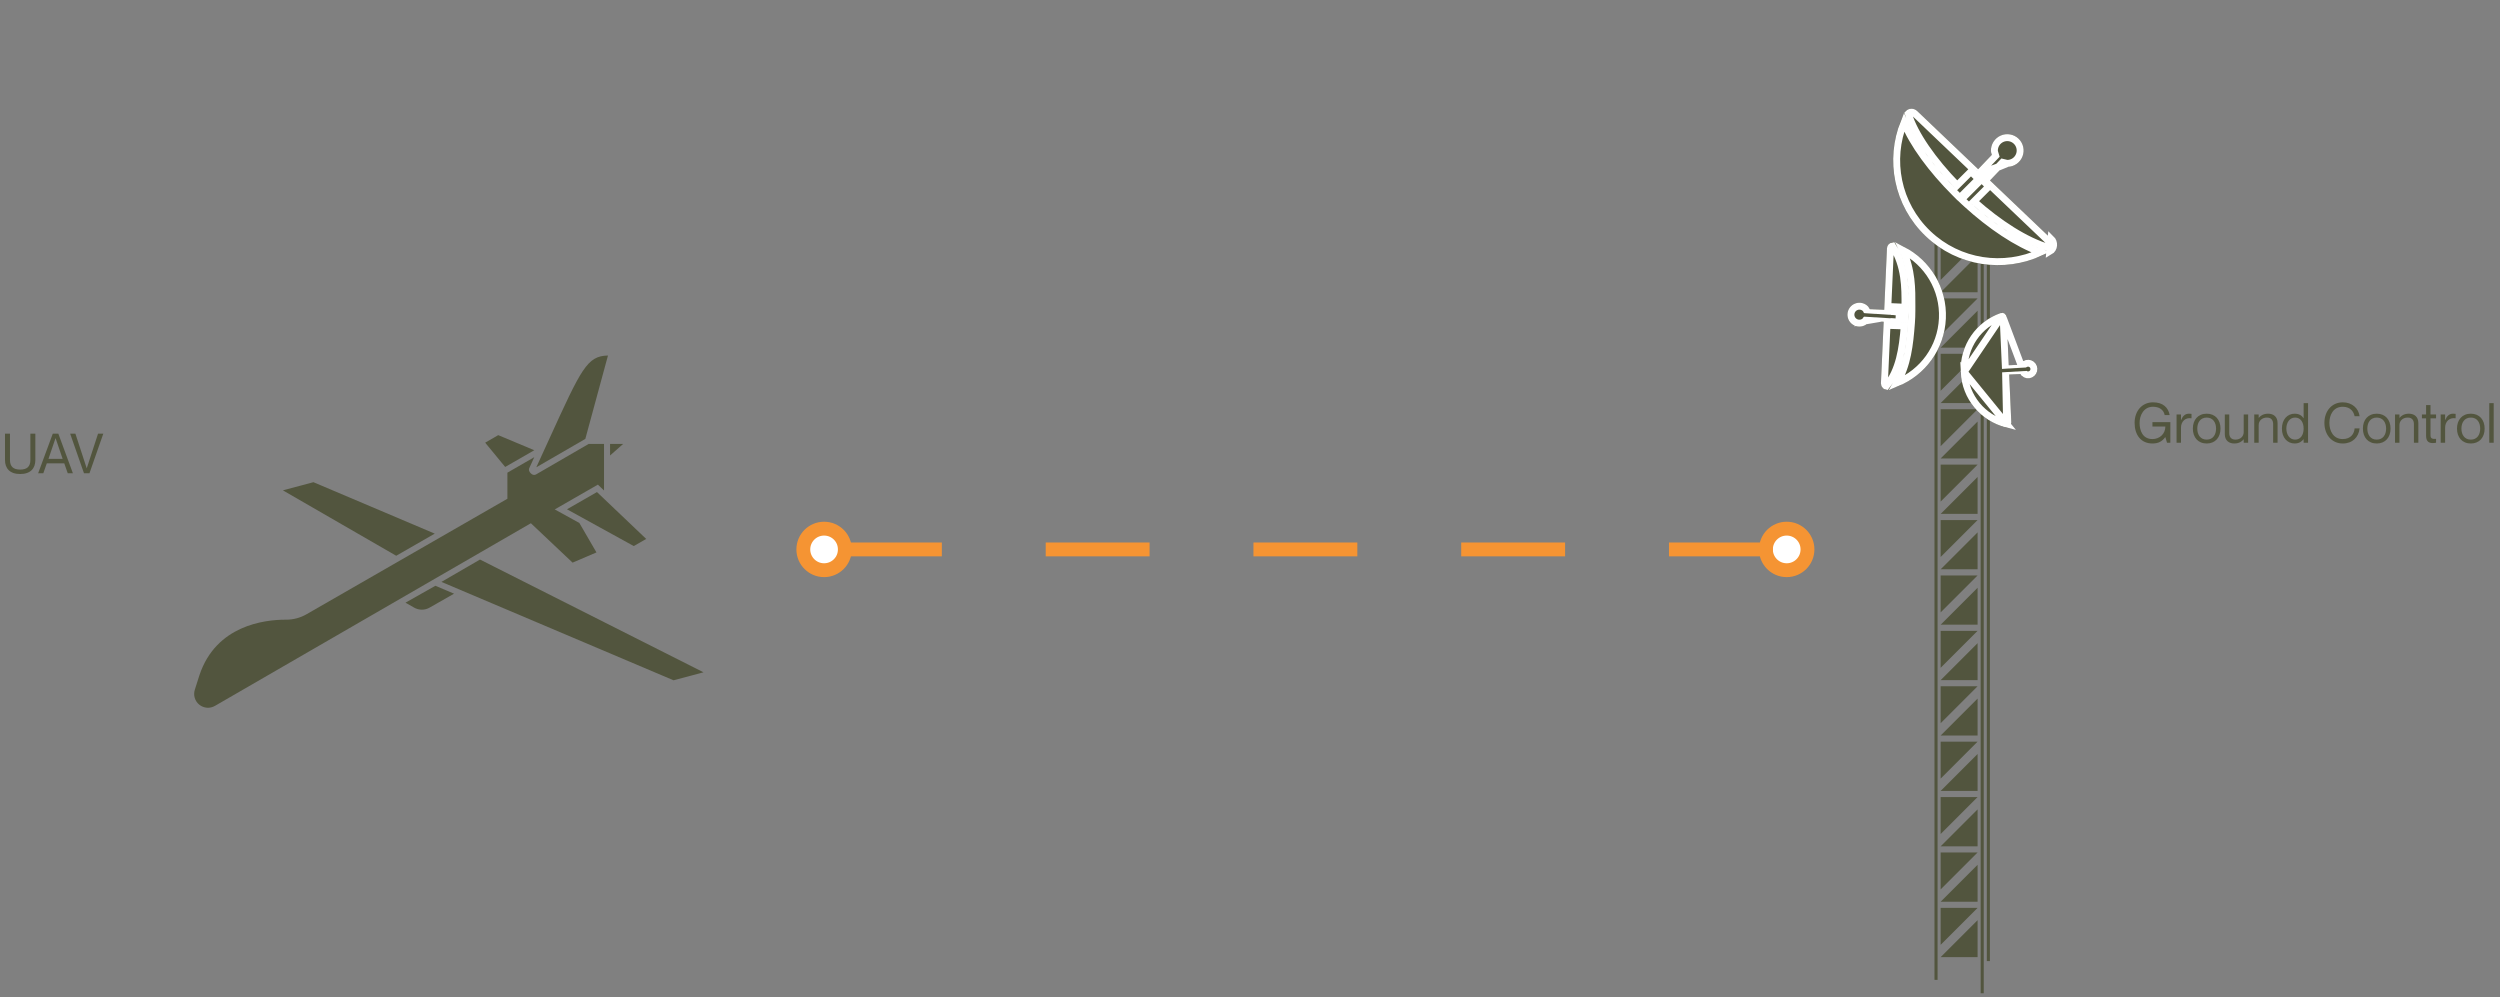 <?xml version="1.0" encoding="UTF-8"?> <svg xmlns="http://www.w3.org/2000/svg" width="361" height="144" viewBox="0 0 361 144" fill="none"><rect x="0" y="0" width="361" height="144" fill="#808080" stroke="none"/> <path d="M77.149 65.013L71.944 62.834L70.06 63.92L72.948 67.43L77.149 65.013Z" fill="#52553E"></path> <path d="M45.258 69.628L40.85 70.808L57.213 80.252L62.776 77.056L45.258 69.628Z" fill="#52553E"></path> <path d="M84.52 63.38L87.792 51.337C84.778 51.406 83.974 53.164 79.271 63.475C78.719 64.686 78.116 66.018 77.444 67.474L84.52 63.38Z" fill="#52553E"></path> <path d="M88.093 65.773L89.983 64.103H88.093V65.773Z" fill="#52553E"></path> <path d="M86.203 71.053L81.871 73.54L91.515 78.852L93.311 77.822L86.203 71.053Z" fill="#52553E"></path> <path d="M58.55 87.027L59.806 87.743C60.145 87.936 60.528 88.037 60.918 88.037C61.307 88.037 61.69 87.936 62.029 87.743L65.564 85.727L62.87 84.585L58.55 87.027Z" fill="#52553E"></path> <path d="M82.681 81.244L86.128 79.769L83.66 75.518L80.106 73.559L86.335 69.98L87.22 70.827V64.103H85.004L77.419 68.498C77.33 68.552 77.228 68.58 77.124 68.579C77.062 68.578 77 68.567 76.942 68.548C76.698 68.441 76.507 68.242 76.408 67.996C76.367 67.88 76.367 67.753 76.408 67.638L77.149 66.018L73.268 68.253V72.02L44.253 88.704C43.357 89.217 42.341 89.486 41.308 89.482H41.239C38.244 89.482 31.193 90.273 28.794 97.513L28.135 99.585C28.009 99.97 28.004 100.384 28.119 100.773C28.234 101.161 28.465 101.505 28.78 101.759C29.096 102.013 29.481 102.165 29.885 102.195C30.289 102.225 30.692 102.132 31.042 101.927L76.659 75.555L82.681 81.244Z" fill="#52553E"></path> <path d="M63.743 84.026L97.261 98.235L101.587 97.08L69.313 80.798L63.743 84.026Z" fill="#52553E"></path> <path d="M280.23 34.202L285.564 28.868V34.202H280.23Z" fill="#52553E"></path> <path d="M280.23 42.202L285.564 36.868V42.202H280.23Z" fill="#52553E"></path> <path d="M280.23 58.203L285.564 52.87V58.203H280.23Z" fill="#52553E"></path> <path d="M280.23 74.205L285.564 68.871V74.205H280.23Z" fill="#52553E"></path> <path d="M280.23 90.206L285.564 84.872V90.206H280.23Z" fill="#52553E"></path> <path d="M280.23 106.207L285.564 100.873V106.207H280.23Z" fill="#52553E"></path> <path d="M280.23 122.208L285.564 116.875V122.208H280.23Z" fill="#52553E"></path> <path d="M280.23 138.21L285.564 132.876V138.21H280.23Z" fill="#52553E"></path> <path d="M280.23 50.203L285.564 44.869V50.203H280.23Z" fill="#52553E"></path> <path d="M280.23 66.204L285.564 60.87V66.204H280.23Z" fill="#52553E"></path> <path d="M280.23 82.205L285.564 76.871V82.205H280.23Z" fill="#52553E"></path> <path d="M280.23 98.207L285.564 92.873V98.207H280.23Z" fill="#52553E"></path> <path d="M280.23 114.208L285.564 108.874V114.208H280.23Z" fill="#52553E"></path> <path d="M280.23 130.209L285.564 124.875V130.209H280.23Z" fill="#52553E"></path> <path d="M285.564 35.09L280.23 40.424V35.09H285.564Z" fill="#52553E"></path> <path d="M285.564 51.092L280.23 56.425V51.092H285.564Z" fill="#52553E"></path> <path d="M285.564 67.093L280.23 72.427V67.093H285.564Z" fill="#52553E"></path> <path d="M285.564 83.094L280.23 88.428V83.094H285.564Z" fill="#52553E"></path> <path d="M285.564 99.096L280.23 104.429V99.096H285.564Z" fill="#52553E"></path> <path d="M285.564 115.097L280.23 120.43V115.097H285.564Z" fill="#52553E"></path> <path d="M285.564 131.098L280.23 136.432V131.098H285.564Z" fill="#52553E"></path> <path d="M285.564 43.091L280.23 48.425V43.091H285.564Z" fill="#52553E"></path> <path d="M285.564 59.092L280.23 64.426V59.092H285.564Z" fill="#52553E"></path> <path d="M285.564 75.094L280.23 80.427V75.094H285.564Z" fill="#52553E"></path> <path d="M285.564 91.095L280.23 96.429V91.095H285.564Z" fill="#52553E"></path> <path d="M285.564 107.096L280.23 112.43V107.096H285.564Z" fill="#52553E"></path> <path d="M285.564 123.097L280.23 128.431V123.097H285.564Z" fill="#52553E"></path> <rect x="279.341" y="29.627" width="0.444" height="111.865" fill="#52553E"></rect> <rect x="286.008" y="25.756" width="0.444" height="117.671" fill="#52553E"></rect> <rect x="286.897" y="29.627" width="0.444" height="109.155" fill="#52553E"></rect> <g clip-path="url(#clip0)"> <path d="M272.478 35.848C272.499 35.288 273.053 34.87 273.582 35.057C278.075 36.629 281.206 41.004 280.983 46.005C280.759 51.005 277.254 55.08 272.635 56.247C272.095 56.383 271.581 55.918 271.605 55.361L272.003 46.458L269.915 46.365C269.837 46.487 269.774 46.611 269.662 46.713C269.41 46.943 269.096 47.094 268.758 47.145C268.421 47.197 268.075 47.147 267.766 47.003C267.457 46.858 267.197 46.625 267.021 46.333C266.844 46.041 266.757 45.703 266.773 45.362C266.788 45.021 266.904 44.692 267.106 44.416C267.308 44.141 267.588 43.932 267.909 43.816C268.23 43.7 268.578 43.681 268.91 43.762C269.241 43.844 269.541 44.022 269.772 44.274C269.873 44.385 269.925 44.513 269.992 44.642L272.081 44.736L272.478 35.848Z" fill="#52553E"></path> <path d="M275.072 45.369L272.558 45.257L272.558 45.258L272.059 45.235L272.059 45.235L269.97 45.142L269.68 45.129L269.548 44.871C269.522 44.822 269.503 44.784 269.488 44.754C269.448 44.673 269.434 44.645 269.403 44.611C269.239 44.432 269.026 44.306 268.79 44.248C268.555 44.19 268.307 44.203 268.079 44.286C267.851 44.369 267.653 44.517 267.509 44.713C267.366 44.908 267.283 45.142 267.272 45.384C267.261 45.626 267.323 45.866 267.448 46.074C267.574 46.281 267.758 46.447 267.978 46.55C268.198 46.653 268.443 46.688 268.683 46.651C268.922 46.614 269.146 46.508 269.325 46.344L275.072 45.369ZM275.072 45.369C275.067 45.603 275.058 45.835 275.046 46.065L272.023 45.959L269.938 45.866L269.651 45.853L269.495 46.094C269.459 46.151 269.433 46.192 269.414 46.224C269.372 46.291 269.358 46.314 269.325 46.344L275.072 45.369ZM272.977 35.867C272.985 35.668 273.133 35.539 273.282 35.517C275.104 38.455 275.091 41.449 275.079 44.243C275.079 44.285 275.079 44.327 275.079 44.368L272.603 44.258L272.977 35.87L272.977 35.867ZM272.105 55.383L272.481 46.975L274.976 47.063C274.706 50.456 274.254 53.428 272.384 55.764C272.333 55.753 272.283 55.728 272.238 55.688C272.151 55.612 272.1 55.5 272.105 55.383C272.105 55.383 272.105 55.383 272.105 55.383ZM273.925 55.297C275.449 52.766 275.782 49.739 276.013 46.619C276.055 46.053 276.077 45.477 276.077 44.891C276.077 44.671 276.079 44.447 276.08 44.22C276.093 41.769 276.108 38.93 274.74 36.097C278.308 37.926 280.674 41.716 280.483 45.983C280.293 50.231 277.621 53.782 273.925 55.297Z" stroke="white"></path> <path d="M268.57 45.438L273.733 45.758" stroke="#52553E" stroke-width="0.5"></path> <rect x="273.076" y="45.028" width="2.205" height="0.436" transform="rotate(4.314 273.076 45.028)" fill="white"></rect> <rect x="273.002" y="45.965" width="2.205" height="0.436" transform="rotate(4.314 273.002 45.965)" fill="white"></rect> </g> <g clip-path="url(#clip1)"> <path d="M276.849 16.038C276.298 15.506 275.356 15.617 275.011 16.303C272.065 22.105 273.116 29.383 278.068 34.105C283.019 38.826 290.332 39.531 295.995 36.311C296.657 35.935 296.723 34.989 296.172 34.463L287.356 26.057L289.328 23.989C289.521 24.035 289.699 24.098 289.906 24.093C290.373 24.082 290.826 23.933 291.208 23.664C291.589 23.396 291.883 23.02 292.051 22.585C292.22 22.149 292.255 21.674 292.153 21.218C292.051 20.763 291.816 20.348 291.479 20.026C291.141 19.704 290.715 19.489 290.255 19.409C289.796 19.329 289.322 19.387 288.895 19.576C288.469 19.764 288.107 20.076 287.857 20.47C287.607 20.864 287.48 21.323 287.491 21.79C287.496 21.996 287.566 22.172 287.622 22.362L285.65 24.43L276.849 16.038Z" fill="#52553E"></path> <path d="M285.658 25.129L285.666 25.137L286.011 24.776L287.984 22.707L288.184 22.497L288.101 22.22C288.084 22.16 288.068 22.111 288.055 22.068C288.014 21.935 287.993 21.868 287.991 21.778C287.982 21.41 288.082 21.048 288.28 20.738C288.477 20.427 288.761 20.182 289.098 20.033C289.434 19.884 289.807 19.838 290.169 19.901C290.532 19.965 290.867 20.134 291.134 20.388C291.4 20.641 291.585 20.968 291.665 21.328C291.746 21.686 291.718 22.061 291.585 22.404C291.452 22.747 291.221 23.044 290.92 23.255C290.619 23.467 290.262 23.584 289.894 23.593L285.658 25.129ZM285.658 25.129L285.317 25.47M285.658 25.129L285.317 25.47M285.317 25.47L285.696 25.848L283.705 27.84C283.788 27.92 283.872 28 283.956 28.079L286.15 25.886L286.485 26.221L286.998 25.707L288.966 23.644L289.164 23.436L289.443 23.503C289.515 23.52 289.572 23.535 289.62 23.547C289.744 23.579 289.807 23.595 289.894 23.593L285.317 25.47ZM287.364 26.755L285.043 29.077C288.596 32.242 292.533 34.801 295.887 35.763C296.099 35.521 296.112 35.097 295.827 34.825C295.827 34.825 295.827 34.825 295.827 34.824L287.364 26.755ZM282.614 26.759L284.934 24.439L276.504 16.4L276.501 16.397C276.214 16.12 275.785 16.155 275.556 16.39C276.441 19.345 279.142 23.206 282.614 26.759ZM274.942 17.662C272.76 23.061 273.942 29.48 278.413 33.743C282.895 38.017 289.38 38.887 294.683 36.425C291.22 35.192 287.372 32.554 283.98 29.466C283.862 29.358 283.744 29.25 283.627 29.142C283.342 28.877 283.06 28.61 282.782 28.339C282.746 28.303 282.709 28.268 282.673 28.232L282.671 28.234L282.637 28.2L282.639 28.199L282.637 28.2L282.465 28.027C282.464 28.027 282.464 28.027 282.464 28.027C282.411 27.974 282.358 27.921 282.306 27.869C282.29 27.853 282.274 27.837 282.258 27.821C278.941 24.497 276.175 20.779 274.942 17.662ZM295.995 36.311C296.657 35.935 296.723 34.989 296.172 34.463L295.995 36.311Z" stroke="white"></path> </g> <g clip-path="url(#clip2)"> <path d="M289.754 45.82C289.737 45.384 289.306 45.058 288.894 45.204C285.395 46.428 282.956 49.835 283.131 53.73C283.305 57.623 286.034 60.797 289.632 61.706C290.052 61.812 290.452 61.449 290.433 61.016L290.123 54.083L291.749 54.01C291.811 54.105 291.859 54.201 291.946 54.281C292.143 54.46 292.388 54.578 292.65 54.618C292.913 54.658 293.182 54.619 293.423 54.507C293.664 54.394 293.866 54.212 294.004 53.985C294.141 53.758 294.209 53.494 294.197 53.229C294.185 52.963 294.094 52.707 293.937 52.493C293.779 52.278 293.562 52.116 293.312 52.025C293.062 51.934 292.791 51.92 292.533 51.983C292.274 52.047 292.041 52.185 291.861 52.382C291.782 52.468 291.741 52.568 291.69 52.668L290.063 52.741L289.754 45.82Z" fill="#52553E"></path> <path d="M289.254 45.842L289.254 45.842L289.563 52.764L289.586 53.263L290.085 53.241L291.712 53.168L292.001 53.155L292.134 52.898C292.146 52.874 292.158 52.849 292.168 52.83C292.171 52.825 292.173 52.82 292.175 52.816C292.187 52.792 292.195 52.775 292.204 52.76C292.219 52.732 292.227 52.723 292.23 52.719C292.343 52.596 292.49 52.509 292.652 52.469C292.814 52.429 292.985 52.438 293.142 52.495C293.299 52.552 293.435 52.654 293.534 52.789C293.633 52.923 293.69 53.084 293.697 53.251C293.705 53.418 293.662 53.583 293.576 53.726C293.489 53.869 293.363 53.983 293.211 54.054C293.06 54.124 292.891 54.149 292.726 54.123C292.561 54.098 292.407 54.025 292.284 53.912L289.254 45.842ZM289.254 45.842L289.254 45.839M289.254 45.842L289.254 45.839M289.254 45.839C289.252 45.783 289.223 45.731 289.178 45.698C289.135 45.666 289.095 45.663 289.06 45.675L289.059 45.676M289.254 45.839L289.059 45.676M289.059 45.676C285.762 46.829 283.466 50.039 283.63 53.707M289.059 45.676L283.63 53.707M289.602 53.606L289.624 54.105L289.934 61.037C289.934 61.038 289.934 61.038 289.934 61.038C289.936 61.093 289.912 61.148 289.868 61.187C289.826 61.223 289.787 61.229 289.754 61.221L289.602 53.606ZM289.602 53.606L290.101 53.583M289.602 53.606L290.101 53.583M290.101 53.583L291.727 53.511L292.014 53.498M290.101 53.583L292.014 53.498M292.014 53.498L292.17 53.739M292.014 53.498L292.17 53.739M292.17 53.739C292.186 53.765 292.202 53.79 292.214 53.81M292.17 53.739L292.214 53.81M283.63 53.707C283.794 57.374 286.364 60.364 289.754 61.221L283.63 53.707ZM292.214 53.81C292.216 53.813 292.218 53.816 292.22 53.819M292.214 53.81L292.22 53.819M292.22 53.819C292.234 53.843 292.244 53.859 292.254 53.873M292.22 53.819L292.254 53.873M292.254 53.873C292.272 53.9 292.28 53.909 292.284 53.912L292.254 53.873Z" stroke="white"></path> <path d="M292.867 53.297L288.731 53.535" stroke="#52553E" stroke-width="0.5"></path> </g> <circle cx="119" cy="79.337" r="3" fill="white" stroke="#F59433" stroke-width="2"></circle> <circle cx="258" cy="79.337" r="3" fill="white" stroke="#F59433" stroke-width="2"></circle> <path d="M5.105 66.433V62.617H4.385V66.433C4.385 67.361 3.905 67.809 2.913 67.809C1.921 67.809 1.441 67.361 1.441 66.433V62.617H0.721V66.433C0.721 67.601 1.385 68.449 2.913 68.449C4.441 68.449 5.105 67.601 5.105 66.433ZM9.278 66.905L9.782 68.337H10.526L8.422 62.617H7.622L5.51 68.337H6.254L6.758 66.905H9.278ZM6.998 66.265L8.014 63.281H8.03L9.046 66.265H6.998ZM10.127 62.617L12.127 68.337H12.919L14.919 62.617H14.159L12.527 67.617H12.519L10.887 62.617H10.127Z" fill="#52553E"></path> <path d="M312.581 59.937H313.301C313.101 58.849 312.341 58.097 310.893 58.097C309.309 58.097 308.237 59.345 308.237 61.065C308.237 62.793 309.149 64.041 310.813 64.041C311.693 64.041 312.229 63.721 312.661 63.121H312.677L312.917 63.929H313.397V60.953H310.813V61.593H312.677C312.677 62.665 311.837 63.401 310.813 63.401C309.373 63.401 308.957 62.145 308.957 61.065C308.957 59.993 309.533 58.737 310.893 58.737C311.757 58.737 312.413 59.121 312.581 59.937ZM316.079 59.737C315.495 59.737 315.167 60.121 314.951 60.657H314.935V59.849H314.295V63.929H314.935V61.753C314.935 60.881 315.551 60.257 316.439 60.401H316.455V59.761C316.343 59.745 316.231 59.737 316.079 59.737ZM318.648 64.041C317.4 64.041 316.648 63.161 316.648 61.889C316.648 60.617 317.4 59.737 318.648 59.737C319.888 59.737 320.64 60.617 320.64 61.889C320.64 63.161 319.888 64.041 318.648 64.041ZM318.648 63.481C319.56 63.481 320 62.761 320 61.889C320 61.017 319.56 60.297 318.648 60.297C317.728 60.297 317.288 61.017 317.288 61.889C317.288 62.761 317.728 63.481 318.648 63.481ZM323.991 59.849V62.393C323.991 63.025 323.511 63.481 322.791 63.481C322.151 63.481 321.903 63.065 321.903 62.537V59.849H321.263V62.697C321.263 63.633 321.887 64.041 322.631 64.041C323.327 64.041 323.759 63.729 323.975 63.441H323.991V63.929H324.631V59.849H323.991ZM327.513 59.737C326.817 59.737 326.385 60.049 326.169 60.337H326.153V59.849H325.513V63.929H326.153V61.385C326.153 60.753 326.633 60.297 327.353 60.297C327.993 60.297 328.241 60.713 328.241 61.241V63.929H328.881V61.081C328.881 60.145 328.257 59.737 327.513 59.737ZM332.644 58.209V60.377H332.628C332.388 60.025 332.004 59.737 331.348 59.737C330.324 59.737 329.508 60.545 329.508 61.889C329.508 63.233 330.324 64.041 331.348 64.041C332.004 64.041 332.388 63.737 332.628 63.425H332.644V63.929H333.284V58.209H332.644ZM331.412 63.481C330.572 63.481 330.148 62.689 330.148 61.889C330.148 61.089 330.572 60.297 331.412 60.297C332.172 60.297 332.644 60.929 332.644 61.889C332.644 62.849 332.172 63.481 331.412 63.481ZM340.003 60.097H340.723C340.587 59.009 339.691 58.097 338.291 58.097C336.723 58.097 335.643 59.345 335.643 61.065C335.643 62.793 336.723 64.041 338.291 64.041C339.699 64.041 340.595 63.129 340.723 61.865H340.003C339.955 62.585 339.491 63.401 338.291 63.401C336.931 63.401 336.363 62.225 336.363 61.065C336.363 59.913 336.931 58.737 338.291 58.737C339.483 58.737 339.899 59.553 340.003 60.097ZM343.203 64.041C341.955 64.041 341.203 63.161 341.203 61.889C341.203 60.617 341.955 59.737 343.203 59.737C344.443 59.737 345.195 60.617 345.195 61.889C345.195 63.161 344.443 64.041 343.203 64.041ZM343.203 63.481C344.115 63.481 344.555 62.761 344.555 61.889C344.555 61.017 344.115 60.297 343.203 60.297C342.283 60.297 341.843 61.017 341.843 61.889C341.843 62.761 342.283 63.481 343.203 63.481ZM347.841 59.737C347.145 59.737 346.713 60.049 346.497 60.337H346.481V59.849H345.841V63.929H346.481V61.385C346.481 60.753 346.961 60.297 347.681 60.297C348.321 60.297 348.569 60.713 348.569 61.241V63.929H349.209V61.081C349.209 60.145 348.585 59.737 347.841 59.737ZM351.766 60.409V59.849H350.966V58.489H350.326V59.849H349.726V60.409H350.326V62.929C350.326 63.761 350.742 63.977 351.286 63.977C351.454 63.977 351.622 63.961 351.766 63.929V63.369C351.222 63.409 350.966 63.329 350.966 62.865V60.409H351.766ZM354.219 59.737C353.635 59.737 353.307 60.121 353.091 60.657H353.075V59.849H352.435V63.929H353.075V61.753C353.075 60.881 353.691 60.257 354.579 60.401H354.595V59.761C354.483 59.745 354.371 59.737 354.219 59.737ZM356.789 64.041C355.541 64.041 354.789 63.161 354.789 61.889C354.789 60.617 355.541 59.737 356.789 59.737C358.029 59.737 358.781 60.617 358.781 61.889C358.781 63.161 358.029 64.041 356.789 64.041ZM356.789 63.481C357.701 63.481 358.141 62.761 358.141 61.889C358.141 61.017 357.701 60.297 356.789 60.297C355.869 60.297 355.429 61.017 355.429 61.889C355.429 62.761 355.869 63.481 356.789 63.481ZM359.451 58.209V63.929H360.091V58.209H359.451Z" fill="#52553E"></path> <line x1="121" y1="79.337" x2="256" y2="79.337" stroke="#F59433" stroke-width="2" stroke-dasharray="15 15"></line> <defs> <clipPath id="clip0"> <rect width="27.619" height="27.619" fill="white" transform="translate(265.181 64.847) rotate(-132.439)"></rect> </clipPath> <clipPath id="clip1"> <rect width="37.754" height="37.754" fill="white" transform="matrix(-0.024 -1 -1 0.024 311.486 37.743)"></rect> </clipPath> <clipPath id="clip2"> <rect width="21.509" height="21.509" fill="white" transform="matrix(0.675 -0.738 -0.738 -0.675 295.436 68.403)"></rect> </clipPath> </defs> </svg> 